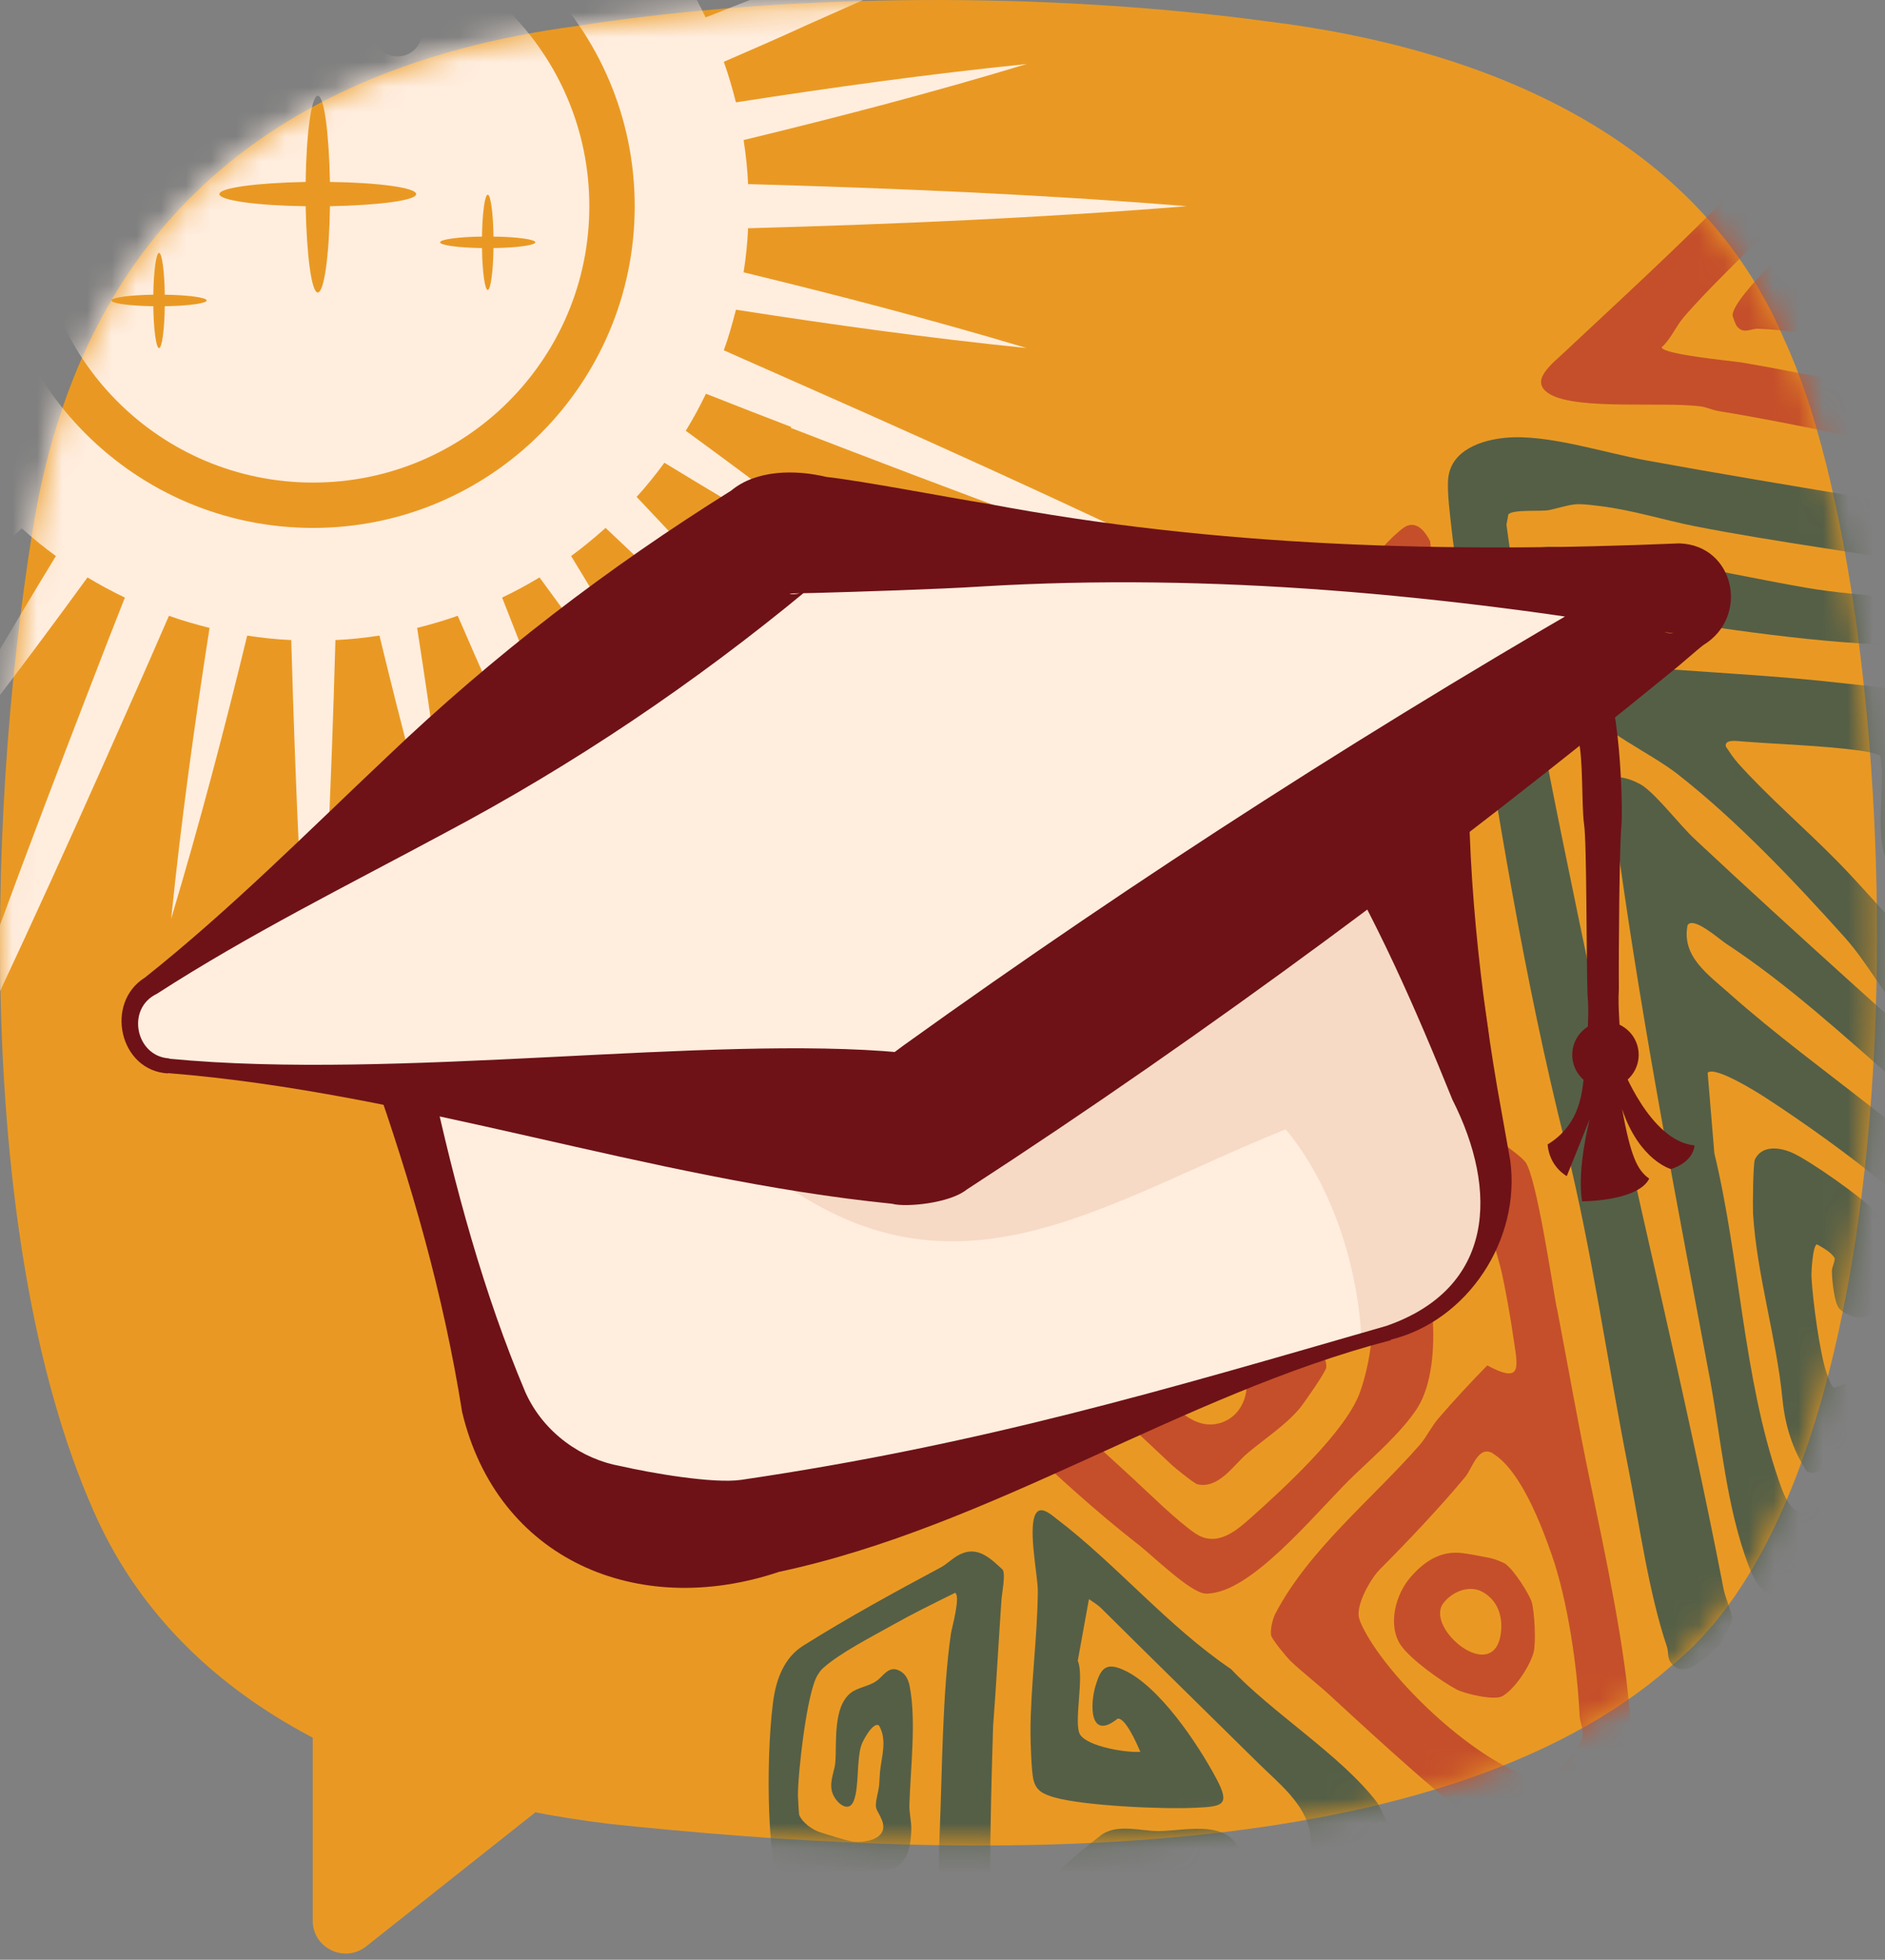 <svg width="76" height="79" viewBox="0 0 76 79" fill="none" xmlns="http://www.w3.org/2000/svg">
<rect x="0" y="0" width="76" height="79" fill="#808080" stroke="none"/>
<path d="M67.511 67.042C57.736 75.774 37.554 74.898 24.547 73.52C15.712 72.438 7.224 68.896 3.734 60.821C-0.825 50.428 -0.658 33.608 1.313 21.386C3.167 9.756 10.405 2.763 23.246 1.05C31.888 -0.302 42.268 -0.328 51.064 0.857C59.977 1.951 68.502 5.557 71.954 13.723C76.925 24.425 78.2 57.936 67.64 66.939L67.511 67.055V67.042Z" fill="#E99923"/>
<mask id="mask0_3061_138500" style="mask-type:luminance" maskUnits="userSpaceOnUse" x="0" y="0" width="76" height="75">
<path d="M67.512 67.046C57.737 75.778 37.555 74.903 24.548 73.525C15.713 72.443 7.225 68.901 3.735 60.826C-0.824 50.433 -0.657 33.613 1.314 21.39C3.168 9.761 10.406 2.768 23.247 1.055C31.889 -0.298 42.269 -0.323 51.065 0.861C59.978 1.956 68.504 5.562 71.955 13.727C76.926 24.43 78.201 57.941 67.641 66.943L67.512 67.059V67.046Z" fill="white"/>
</mask>
<g mask="url(#mask0_3061_138500)">
<path d="M31.887 17.25C38.481 19.8 45.114 22.285 51.824 24.552C45.475 21.41 39.035 18.473 32.557 15.614C31.437 15.112 30.303 14.623 29.183 14.12C29.376 13.592 29.531 13.038 29.672 12.485C33.562 13.09 37.464 13.631 41.392 14.03C37.606 12.897 33.806 11.905 29.981 10.978C30.072 10.398 30.136 9.806 30.162 9.2C30.187 9.2 30.213 9.2 30.239 9.2C36.112 9.033 41.972 8.788 47.844 8.312C41.972 7.835 36.112 7.591 30.239 7.423C30.213 7.423 30.187 7.423 30.162 7.423C30.136 6.818 30.072 6.225 29.981 5.646C33.806 4.719 37.619 3.727 41.392 2.581C37.464 2.98 33.562 3.521 29.672 4.126C29.531 3.572 29.376 3.031 29.183 2.491C30.316 2.001 31.437 1.512 32.557 0.997C39.022 -1.863 45.462 -4.799 51.824 -7.941C45.114 -5.675 38.481 -3.189 31.887 -0.639C30.741 -0.201 29.595 0.25 28.449 0.7C28.204 0.185 27.934 -0.317 27.637 -0.806C30.819 -3.125 33.948 -5.494 37.013 -7.993C33.536 -6.125 30.136 -4.129 26.774 -2.081C26.427 -2.558 26.04 -3.022 25.641 -3.472C25.654 -3.485 25.68 -3.511 25.693 -3.524C29.724 -7.787 33.703 -12.114 37.516 -16.596C33.034 -12.784 28.706 -8.804 24.443 -4.773C24.43 -4.76 24.405 -4.735 24.392 -4.722C23.954 -5.121 23.49 -5.494 23.014 -5.842C25.062 -9.204 27.058 -12.604 28.925 -16.081C26.427 -13.029 24.044 -9.886 21.726 -6.705C21.236 -7.001 20.747 -7.272 20.232 -7.516C20.683 -8.663 21.134 -9.809 21.571 -10.955C24.121 -17.549 26.607 -24.182 28.874 -30.892C25.731 -24.542 22.795 -18.103 19.936 -11.625C19.433 -10.504 18.944 -9.371 18.442 -8.251C17.914 -8.444 17.36 -8.598 16.806 -8.74C17.412 -12.629 17.952 -16.532 18.352 -20.46C17.218 -16.673 16.227 -12.874 15.299 -9.049C14.72 -9.139 14.127 -9.204 13.522 -9.229C13.522 -9.255 13.522 -9.281 13.522 -9.307C13.355 -15.179 13.11 -21.039 12.633 -26.912C12.157 -21.039 11.912 -15.179 11.745 -9.307C11.745 -9.281 11.745 -9.255 11.745 -9.229C11.139 -9.204 10.547 -9.139 9.967 -9.049C9.04 -12.874 8.048 -16.686 6.915 -20.46C7.314 -16.532 7.855 -12.629 8.461 -8.74C7.907 -8.598 7.353 -8.444 6.825 -8.251C6.336 -9.384 5.846 -10.504 5.344 -11.625C2.485 -18.09 -0.452 -24.529 -3.594 -30.892C-1.327 -24.182 1.158 -17.549 3.708 -10.955C4.146 -9.809 4.597 -8.663 5.048 -7.516C4.533 -7.272 4.03 -7.001 3.541 -6.705C1.223 -9.886 -1.16 -13.016 -3.659 -16.081C-1.791 -12.604 0.205 -9.204 2.253 -5.842C1.776 -5.494 1.313 -5.121 0.875 -4.722C0.862 -4.735 0.836 -4.76 0.823 -4.773C-3.44 -8.804 -7.767 -12.784 -12.249 -16.596C-8.437 -12.114 -4.457 -7.787 -0.426 -3.524C-0.413 -3.511 -0.387 -3.485 -0.374 -3.472C-0.774 -3.035 -1.147 -2.571 -1.495 -2.094C-4.856 -4.142 -8.256 -6.138 -11.734 -8.006C-8.681 -5.507 -5.539 -3.138 -2.358 -0.819C-2.654 -0.33 -2.924 0.172 -3.169 0.688C-4.315 0.237 -5.462 -0.214 -6.608 -0.652C-13.202 -3.202 -19.834 -5.688 -26.544 -7.954C-20.195 -4.812 -13.756 -1.875 -7.277 0.984C-6.157 1.486 -5.024 1.975 -3.903 2.465C-4.096 2.993 -4.251 3.547 -4.393 4.1C-8.282 3.495 -12.184 2.954 -16.113 2.555C-12.326 3.688 -8.527 4.693 -4.702 5.62C-4.792 6.2 -4.856 6.792 -4.882 7.397C-4.908 7.397 -4.934 7.397 -4.959 7.397C-10.832 7.565 -16.692 7.81 -22.565 8.286C-16.692 8.763 -10.832 9.007 -4.959 9.175C-4.934 9.175 -4.908 9.175 -4.882 9.175C-4.856 9.78 -4.792 10.373 -4.702 10.952C-8.527 11.879 -12.339 12.871 -16.113 14.004C-12.184 13.605 -8.282 13.064 -4.393 12.459C-4.251 13.013 -4.096 13.566 -3.903 14.095C-5.037 14.584 -6.157 15.073 -7.277 15.576C-13.743 18.435 -20.182 21.371 -26.544 24.514C-19.834 22.247 -13.202 19.761 -6.608 17.211C-5.462 16.773 -4.315 16.323 -3.169 15.872C-2.924 16.387 -2.654 16.889 -2.358 17.379C-5.539 19.697 -8.668 22.079 -11.734 24.578C-8.256 22.71 -4.856 20.714 -1.495 18.666C-1.147 19.143 -0.774 19.607 -0.374 20.045C-0.387 20.058 -0.413 20.083 -0.426 20.096C-4.457 24.359 -8.437 28.686 -12.249 33.168C-7.767 29.356 -3.44 25.377 0.823 21.345C0.836 21.332 0.862 21.307 0.875 21.294C1.313 21.693 1.776 22.067 2.253 22.414C0.205 25.776 -1.791 29.176 -3.659 32.653C-1.16 29.601 1.21 26.458 3.528 23.277C4.017 23.573 4.52 23.844 5.035 24.089C4.584 25.235 4.133 26.381 3.695 27.527C1.145 34.121 -1.34 40.754 -3.607 47.464C-0.465 41.115 2.472 34.675 5.331 28.197C5.833 27.076 6.323 25.943 6.812 24.823C7.34 25.016 7.894 25.17 8.448 25.312C7.842 29.201 7.301 33.104 6.902 37.032C8.036 33.245 9.04 29.446 9.967 25.621C10.547 25.711 11.139 25.776 11.745 25.802C11.745 25.827 11.745 25.853 11.745 25.879C11.912 31.752 12.157 37.611 12.633 43.484C13.11 37.611 13.355 31.752 13.522 25.879C13.522 25.853 13.522 25.827 13.522 25.802C14.127 25.776 14.707 25.711 15.299 25.621C16.227 29.446 17.218 33.258 18.364 37.032C17.965 33.104 17.424 29.201 16.819 25.312C17.373 25.17 17.914 25.016 18.455 24.823C18.944 25.956 19.433 27.076 19.949 28.197C22.808 34.662 25.744 41.102 28.887 47.464C26.62 40.754 24.134 34.121 21.584 27.527C21.146 26.381 20.696 25.235 20.245 24.089C20.76 23.844 21.262 23.573 21.752 23.277C24.07 26.458 26.44 29.588 28.938 32.653C27.071 29.176 25.075 25.776 23.027 22.414C23.503 22.067 23.967 21.68 24.418 21.281C24.43 21.294 24.456 21.32 24.469 21.332C28.732 25.364 33.059 29.343 37.541 33.155C33.729 28.674 29.75 24.346 25.718 20.083C25.706 20.07 25.68 20.045 25.667 20.032C26.066 19.594 26.44 19.13 26.787 18.654C30.149 20.701 33.549 22.698 37.026 24.565C33.974 22.067 30.831 19.684 27.65 17.366C27.947 16.876 28.217 16.387 28.462 15.872C29.608 16.323 30.754 16.773 31.9 17.211L31.887 17.25ZM12.62 21.281C5.46 21.281 -0.349 15.473 -0.349 8.312C-0.349 1.151 5.46 -4.657 12.62 -4.657C19.781 -4.657 25.59 1.151 25.59 8.312C25.59 15.473 19.781 21.281 12.62 21.281Z" fill="#FFEDDE"/>
<path d="M12.62 -2.827C6.464 -2.827 1.48 2.157 1.48 8.313C1.48 14.469 6.464 19.453 12.62 19.453C18.776 19.453 23.761 14.469 23.761 8.313C23.761 2.157 18.776 -2.827 12.62 -2.827ZM12.775 -0.895C13.11 -0.895 13.38 -0.625 13.38 -0.29C13.38 0.045 13.11 0.315 12.775 0.315C12.44 0.315 12.169 0.045 12.169 -0.29C12.169 -0.625 12.44 -0.895 12.775 -0.895ZM6.413 2.659C6.747 2.659 7.018 2.93 7.018 3.264C7.018 3.599 6.747 3.87 6.413 3.87C6.078 3.87 5.807 3.599 5.807 3.264C5.807 2.93 6.078 2.659 6.413 2.659ZM6.644 12.344C6.632 13.297 6.529 14.031 6.413 14.031C6.297 14.031 6.194 13.297 6.181 12.344C5.228 12.331 4.494 12.228 4.494 12.112C4.494 11.996 5.228 11.893 6.181 11.88C6.194 10.927 6.297 10.193 6.413 10.193C6.529 10.193 6.632 10.927 6.644 11.88C7.597 11.893 8.332 11.996 8.332 12.112C8.332 12.228 7.597 12.331 6.644 12.344ZM13.303 8.313C13.277 10.271 13.071 11.79 12.813 11.79C12.556 11.79 12.363 10.271 12.324 8.313C10.367 8.287 8.847 8.081 8.847 7.824C8.847 7.566 10.367 7.373 12.324 7.334C12.35 5.377 12.556 3.857 12.813 3.857C13.071 3.857 13.264 5.377 13.303 7.334C15.261 7.36 16.78 7.566 16.78 7.824C16.78 8.081 15.261 8.274 13.303 8.313ZM16.033 2.273C15.492 2.273 15.054 1.835 15.054 1.294C15.054 0.753 15.492 0.315 16.033 0.315C16.574 0.315 17.012 0.753 17.012 1.294C17.012 1.835 16.574 2.273 16.033 2.273ZM19.897 10C19.884 10.953 19.781 11.687 19.665 11.687C19.549 11.687 19.446 10.953 19.433 10C18.48 9.987 17.746 9.884 17.746 9.768C17.746 9.652 18.48 9.549 19.433 9.537C19.446 8.583 19.549 7.849 19.665 7.849C19.781 7.849 19.884 8.583 19.897 9.537C20.85 9.549 21.584 9.652 21.584 9.768C21.584 9.884 20.85 9.987 19.897 10Z" fill="#FFEDDE"/>
<path d="M62.772 52.724C63.222 55.068 63.635 57.464 64.124 59.782C64.704 62.59 65.579 66.634 65.734 69.441C65.76 69.892 65.708 70.575 65.425 70.935C64.639 71.966 63.364 73.395 62.372 74.155C61.793 74.606 61.51 75.044 60.75 74.477C58.251 72.597 55.933 70.472 53.628 68.347C53.125 67.883 52.533 67.432 52.031 66.956C51.863 66.788 51.322 66.131 51.258 65.951C51.193 65.745 51.309 65.268 51.412 65.062C52.778 62.448 55.34 60.426 57.259 58.224C57.504 57.94 57.736 57.477 57.981 57.193C58.612 56.459 59.294 55.725 59.964 55.042C61.407 55.815 61.188 55.094 61.02 53.935C60.904 53.136 60.711 52.016 60.531 51.23C60.428 50.792 59.938 49.028 59.694 48.796C59.166 48.32 56.049 48.41 55.212 48.358C49.39 47.959 43.582 47.341 37.761 47.122C37.426 47.109 36.009 47.07 35.79 47.148C35.352 47.289 34.657 47.817 34.67 48.32C34.67 48.719 35.481 49.633 35.777 49.955C38.894 53.304 42.307 56.524 45.681 59.602C46.377 60.246 47.433 61.289 48.18 61.804C49.043 62.396 49.828 61.727 50.472 61.147C51.773 59.988 54.22 57.734 54.812 56.176C55.121 55.364 55.65 53.136 54.993 52.454C54.8 52.248 53.112 52.209 52.713 52.145C49.764 51.758 46.828 51.179 43.865 50.87C43.414 50.818 42.268 50.664 41.895 50.702C41.264 50.754 40.929 51.243 41.392 51.733C41.599 51.952 41.856 52.042 42.062 52.248C43.685 53.793 45.153 55.3 47.033 56.524C47.716 56.962 48.257 57.605 49.159 57.374C49.88 57.18 50.279 56.498 50.266 55.777C50.24 55.171 49.867 54.952 49.377 54.643C48.283 53.948 46.943 53.742 45.758 53.33C45.256 53.162 44.445 52.686 44.677 52.055C44.793 51.745 45.475 51.552 45.784 51.578C46.544 51.655 47.703 52.183 48.45 52.389C49.287 52.621 50.55 52.583 51.451 52.943C52.095 53.201 53.537 54.386 53.473 55.12C53.46 55.3 52.572 56.562 52.404 56.768C51.837 57.451 50.962 58.018 50.292 58.584C49.751 59.035 49.146 60.027 48.283 59.834C48.154 59.808 47.394 59.19 47.252 59.061C44.458 56.408 41.47 53.845 38.933 50.96L37.31 49.363C37.065 48.551 37.954 48.178 38.598 47.985C40.955 47.959 43.234 48.526 45.527 48.886C48.27 49.311 51.026 49.53 53.756 49.955C54.387 50.058 56.409 50.316 56.822 50.586C57.672 51.166 57.697 52.17 57.762 53.111C57.839 54.257 57.762 55.802 57.131 56.781C56.525 57.709 55.456 58.649 54.645 59.421C53.28 60.709 50.794 63.852 48.991 64.2C48.862 64.225 48.708 64.251 48.579 64.238C47.974 64.174 46.531 62.77 45.965 62.319C42.268 59.434 39.1 56.06 35.79 52.711C34.554 51.462 33.33 50.148 32.107 48.796C31.695 48.333 30.986 47.985 30.78 47.47C31.244 46.478 32.802 44.855 33.923 44.752C36.344 44.881 38.765 44.817 41.187 44.932C46.905 45.203 52.675 45.577 58.419 45.654C58.998 45.937 60.003 45.77 60.531 46.066C60.724 46.169 61.394 46.684 61.51 46.852C61.947 47.483 62.566 51.642 62.759 52.699L62.772 52.724ZM60.209 58.597C59.603 58.224 59.372 59.177 59.075 59.537C58.071 60.748 56.731 62.165 55.624 63.272C55.25 63.659 54.684 64.663 54.787 65.191C54.838 65.423 55.006 65.719 55.121 65.925C56.306 67.973 59.487 70.961 61.78 71.669C62.218 71.798 62.527 71.721 62.862 71.386C63.042 71.206 63.647 70.42 63.737 70.214C63.931 69.789 63.699 69.531 63.686 69.132C63.596 67.2 63.209 64.547 62.578 62.718C62.153 61.495 61.316 59.28 60.196 58.597H60.209Z" fill="#C54F2A"/>
<path d="M86.353 -4.947C86.237 -1.406 86.122 2.162 85.684 5.678C85.207 9.49 84.563 13.392 84.1 17.243C84.061 17.565 83.842 18.84 83.675 19.008C83.52 19.162 83.224 19.265 82.992 19.239C81.73 18.969 80.455 18.776 79.18 18.531C75.909 17.887 72.599 17.114 69.302 16.573C69.044 16.535 68.787 16.406 68.555 16.38C67.035 16.187 63.648 16.535 62.514 15.904C61.6 15.389 62.553 14.693 63.081 14.191C65.953 11.499 68.902 8.833 71.504 5.935C74.814 2.239 78.278 -1.38 81.627 -5.063C82.67 -6.209 83.945 -8.051 85.362 -8.734C85.542 -8.824 86.16 -8.837 86.289 -8.631C86.225 -8.128 86.521 -7.51 86.534 -7.072C86.547 -6.493 86.366 -5.565 86.341 -4.934L86.353 -4.947ZM74.118 11.255C74.247 11.409 74.376 11.473 74.569 11.538C75.278 11.744 76.784 11.783 77.634 11.911C78.871 12.104 80.171 12.465 81.447 12.491C81.627 12.491 82.709 12.401 82.773 12.323C82.889 12.066 82.838 11.77 82.902 11.499C83.79 8.215 84.19 4.364 84.37 0.964C84.434 -0.143 84.37 -0.839 84.37 -1.882C84.37 -2.552 84.731 -3.325 84.1 -3.878C83.134 -3.286 82.464 -2.41 81.678 -1.612C80.622 -0.556 79.605 0.565 78.562 1.634C76.089 4.171 73.68 6.67 71.272 9.258C70.19 10.43 68.902 11.602 67.885 12.787C67.563 13.161 67.37 13.663 66.996 13.998C66.996 14.281 69.817 14.552 70.165 14.603C73.822 15.221 77.287 16.084 80.983 16.573C81.318 16.612 81.987 16.973 82.245 16.612C82.4 16.406 82.567 15.53 82.374 15.311C81.485 14.951 80.403 14.822 79.45 14.655C76.849 14.204 73.41 13.354 70.873 13.251C70.564 13.251 70.293 13.482 70.023 13.148C69.984 13.096 69.855 12.761 69.855 12.71C69.855 11.924 73.23 8.885 73.964 8.112C76.321 5.626 78.652 2.986 80.97 0.513C81.627 0.166 81.833 -0.71 82.696 -0.401C82.76 -0.349 83.043 1.119 83.031 1.273C83.005 1.505 82.825 1.75 82.786 2.02C82.425 4.622 82.722 7.21 82.541 9.825C82.49 10.611 82.322 11.319 81.421 11.345C80.777 11.357 78.587 11.139 77.956 10.997C76.978 10.778 76.591 10.211 77.209 9.323C77.737 8.576 78.124 8.692 78.922 8.756C79.257 8.782 80.197 9.026 80.416 8.988C80.957 8.898 80.725 8.473 80.738 8.228C80.79 7.558 80.687 4.763 80.481 4.235C80.429 4.12 80.493 3.991 80.3 4.029C80.081 4.094 79.347 5.214 79.115 5.485C77.737 7.03 76.591 8.202 75.329 9.838C74.956 10.314 74.427 10.701 74.118 11.255Z" fill="#C54F2A"/>
<path d="M103.947 29.945L99.143 28.541C97.945 28.142 96.271 28.155 95.125 27.743C94.687 27.588 94.313 27.138 93.888 26.957C92.111 26.21 89.432 26.146 87.822 25.476C81.55 22.862 74.93 22.501 68.336 21.213C67.049 20.956 65.851 20.569 64.524 20.402C63.391 20.26 63.532 20.312 62.489 20.556C62.18 20.634 60.995 20.518 60.815 20.737L60.738 21.149C61.008 23.171 61.343 25.154 61.704 27.163C62.477 31.478 63.404 35.831 64.292 40.12C65.941 48.13 67.95 56.064 69.496 64.075C69.547 64.345 69.856 65.105 69.843 65.272C69.843 65.324 69.418 66.2 69.38 66.251C69.264 66.38 68.684 66.895 68.53 67.011C68.259 67.217 67.796 67.423 67.512 67.178C67.164 66.882 67.306 66.663 67.203 66.367C66.469 64.178 66.108 61.499 65.658 59.219C64.795 54.853 64.189 50.423 63.12 46.121C61.433 39.411 60.351 32.573 59.282 25.734C59.051 24.291 58.69 22.875 58.535 21.407C58.471 20.814 58.329 19.797 58.394 19.243C58.535 18.135 59.733 17.736 60.712 17.646C62.399 17.491 64.666 18.251 66.379 18.56C72.02 19.591 77.751 20.441 83.392 21.522C90.359 22.862 97.095 25.335 103.985 27.138C104.565 27.292 105.183 27.382 105.763 27.511C105.956 27.627 105.943 27.988 105.84 28.155C105.711 28.348 105.106 29.082 104.926 29.263C104.784 29.404 104.114 29.932 103.947 29.945Z" fill="#555F46"/>
<path d="M80.866 45.203C82.077 46.285 81.755 46.787 81.806 48.127C81.858 49.298 81.755 50.496 81.806 51.578C81.845 52.389 82.283 53.304 81.871 54.09C81.459 54.875 80.467 55.995 79.9 56.652C78.38 58.391 76.59 59.975 74.98 61.624C74.221 62.409 72.92 64.096 71.851 64.315C71.13 64.457 70.743 63.749 70.511 63.143C69.61 60.774 69.404 58.108 68.953 55.648C67.626 48.564 66.3 41.79 65.295 34.642C65.218 34.114 64.651 31.822 64.819 31.526C65.051 31.101 65.952 31.474 66.261 31.693C66.892 32.157 67.691 33.225 68.335 33.831C72.456 37.682 76.655 41.429 80.866 45.19V45.203ZM80.171 48.127C79.952 46.092 77.981 44.932 76.564 43.696C74.311 41.726 72.083 39.678 69.597 38.042C69.314 37.862 68.283 36.922 68.039 37.295C67.794 38.557 68.863 39.279 69.713 40.038C71.567 41.687 73.628 43.194 75.573 44.726C76.59 45.525 78.303 46.414 78.689 47.714C79.05 48.899 78.999 52.068 78.818 53.343C78.638 54.617 77.749 55.004 76.977 55.815C75.908 56.949 74.98 58.056 73.731 59.048C73.512 59.228 73.126 59.473 72.855 59.318C72.263 58.43 71.967 57.438 71.864 56.382C71.619 53.896 70.833 51.411 70.679 48.912C70.666 48.642 70.679 46.877 70.756 46.736C71.039 46.156 71.748 46.246 72.25 46.465C72.933 46.761 75.161 48.32 75.611 48.861C75.689 48.964 75.869 49.26 75.895 49.376C75.921 49.479 75.882 50.676 75.869 50.883C75.843 51.269 75.689 52.686 75.483 52.93C75.186 53.291 74.427 53.046 74.156 52.75C73.95 52.518 73.86 51.565 73.86 51.23C73.86 51.076 74.014 50.792 73.963 50.702C73.821 50.471 73.486 50.29 73.255 50.161C73.087 50.2 73.023 51.282 73.036 51.488C73.087 52.415 73.358 54.489 73.641 55.339C73.692 55.48 73.834 55.905 73.95 55.944C75.109 55.622 76.526 54.308 76.938 53.162C77.015 52.943 77.093 51.707 77.105 51.398C77.118 50.78 77.054 48.861 76.706 48.423C76.539 48.217 76.152 47.882 75.933 47.702C74.645 46.62 72.675 45.216 71.246 44.289C70.898 44.057 69.133 42.949 68.85 43.245L69.12 46.491C70.151 50.741 70.279 55.506 71.709 59.653C71.967 60.4 72.302 61.379 73.229 60.786C74.156 60.194 75.251 58.996 76.011 58.211C76.951 57.258 79.733 54.476 79.977 53.304C80.042 53.02 79.939 52.544 79.952 52.222C80.029 51.076 80.299 49.157 80.196 48.114L80.171 48.127Z" fill="#555F46"/>
<path d="M58.599 29.618C58.986 32.799 59.256 35.993 59.643 39.123C59.758 40.101 60.029 41.273 60.068 42.226C60.068 42.42 60.003 43.604 59.952 43.72C59.784 44.158 59.063 44.248 58.612 44.3C57.569 44.429 56.101 44.3 55.019 44.248C50.434 44.055 45.849 43.347 41.29 42.78C40.247 42.651 38.573 42.729 37.62 42.471C37.439 42.42 37.285 42.407 37.182 42.226C37.323 41.982 37.452 41.724 37.607 41.505C38.534 40.243 39.706 39.071 40.762 37.899C43.892 34.46 47.098 31.176 50.305 27.802C51.014 27.055 51.567 26.295 52.417 25.625C54.105 24.299 54.62 27.016 54.839 28.175C55.392 31.228 55.843 34.757 56.152 37.847C56.217 38.543 56.307 40.204 55.457 40.449C54.671 40.372 53.847 40.552 53.087 40.565C50.202 40.629 47.266 40.681 44.407 40.41C43.93 40.359 43.544 40.719 43.273 39.96C43.067 39.406 43.467 39.084 43.827 38.723C45.038 37.487 46.21 36.148 47.472 34.911C48.296 34.1 49.236 33.34 49.996 32.451C50.151 32.335 50.64 32.297 50.808 32.4C51.207 32.644 51.864 34.705 51.954 35.233C52.005 35.516 52.121 36.882 52.018 37.062C51.864 37.358 50.189 38.002 49.855 37.925C49.185 37.77 49.275 36.74 49.043 36.753C48.876 37.036 47.614 37.564 47.833 37.964C48.051 38.363 48.67 38.118 49.043 38.131C49.391 38.144 49.79 38.247 50.125 38.247C51.091 38.247 52.07 38.092 53.036 38.118C53.409 38.066 53.499 37.41 53.551 37.088C53.718 36.032 53.023 32.451 52.727 31.279C52.623 30.867 52.405 30.172 52.237 29.798C52.186 29.695 52.173 29.605 52.031 29.592C50.331 30.21 49.314 31.859 48.09 33.108C46.506 34.731 44.922 36.251 43.402 37.925C42.758 38.633 41.625 39.342 42.385 40.32C43.196 41.364 43.505 41.209 44.626 41.441C47.407 42.033 52.727 42.664 55.495 42.471C56.139 42.42 56.809 42.484 56.835 41.698C56.899 40.243 56.667 38.569 56.59 37.088C56.41 33.7 56.075 30.326 55.83 26.939C55.792 26.45 55.908 25.677 55.856 25.278C55.818 24.943 55.521 24.402 55.444 23.964C55.405 23.784 55.302 22.715 55.341 22.612C55.444 22.328 56.423 21.311 56.732 21.195C57.17 21.028 57.479 21.465 57.659 21.813C57.827 23.513 58.406 25.458 58.432 27.158C58.445 28.214 58.471 28.562 58.599 29.631V29.618Z" fill="#C54F2A"/>
<path d="M81.6 35.081C81.523 37.386 81.562 39.769 81.549 42.1C81.549 42.692 81.755 43.619 81.639 44.199C81.42 45.371 79.99 43.632 79.591 43.297C78.767 42.615 77.518 41.803 76.822 41.056C76.011 40.181 75.277 38.79 74.375 37.785C72.328 35.506 70.048 33.097 67.653 31.217C66.571 30.367 64.574 29.478 63.802 28.448C63.583 28.165 63.544 27.199 63.827 26.954C64.356 26.503 66.274 26.902 66.944 26.954C69.404 27.134 71.903 27.263 74.35 27.546C75.2 27.637 76.32 27.752 77.131 27.894C78.728 28.19 78.188 30.122 78.149 31.256C78.123 32.067 78.252 32.943 78.059 33.767C78.007 33.999 77.685 34.9 77.543 35.042C74.968 36.021 76.165 31.796 75.805 30.457C75.534 30.341 75.225 30.29 74.942 30.251C73.384 30.045 71.684 30.006 70.125 29.878C69.971 29.865 69.52 29.813 69.584 30.096C69.739 30.328 69.893 30.56 70.074 30.766C71.284 32.118 72.817 33.432 74.105 34.746C75.56 36.227 77.093 38.184 78.741 39.459C78.922 39.588 79.128 39.73 79.359 39.717C79.488 38.493 79.308 37.27 79.347 36.059C79.424 33.071 79.849 30.096 79.566 27.108C79.527 26.864 79.347 26.748 79.141 26.645C78.278 26.233 76.603 26.323 75.663 25.975C71.864 25.782 68.129 25.112 64.381 24.597C63.827 24.52 62.102 24.558 61.728 24.236C61.419 23.979 61.625 22.575 61.857 22.266C62.024 22.034 62.372 22.034 62.643 22.047C65.965 22.24 69.571 23.129 72.843 23.696C75.225 24.108 77.737 24.03 80.119 24.687C81.111 24.958 81.974 25.396 81.974 26.568C81.974 27.147 81.897 27.843 81.897 28.474C81.871 30.689 81.652 32.891 81.588 35.093L81.6 35.081Z" fill="#555F46"/>
<path d="M60.724 63.069C61.02 63.275 61.639 64.216 61.755 64.576C61.87 64.963 61.935 66.212 61.832 66.611C61.677 67.178 61.072 68.092 60.57 68.376C60.248 68.556 59.076 68.285 58.728 68.105C58.097 67.77 56.861 66.882 56.474 66.315C55.933 65.504 56.268 64.254 56.886 63.559C57.44 62.928 58.097 62.503 58.947 62.606C59.192 62.632 59.861 62.76 60.106 62.812C60.273 62.85 60.583 62.966 60.724 63.056V63.069ZM59.784 64.177C59.243 63.868 58.522 64.164 58.174 64.653C57.479 65.658 60.183 67.899 60.505 65.89C60.608 65.207 60.415 64.537 59.784 64.177Z" fill="#C54F2A"/>
<path d="M38.495 64.202C38.752 64.293 38.379 65.606 38.34 65.851C37.992 68.272 37.992 71.299 37.889 73.797C37.761 76.837 37.928 79.451 38.186 82.465C38.237 83.096 38.237 83.637 38.289 84.242C38.327 84.68 38.43 85.929 38.546 86.29C38.765 86.947 40.375 86.831 40.555 86.393C40.568 86.354 40.388 85.71 40.362 85.53C39.795 80.198 39.873 74.918 40.04 69.586C40.169 67.912 40.259 66.199 40.375 64.524C40.388 64.254 40.555 63.468 40.426 63.275C39.989 62.876 39.499 62.361 38.83 62.605C38.469 62.734 38.237 63.017 37.928 63.185C36.048 64.189 34.193 65.207 32.403 66.327C31.591 66.83 31.282 67.731 31.166 68.633C30.999 69.946 30.96 71.685 31.012 73.025C31.025 73.411 31.102 75.046 31.282 75.252C31.579 75.6 32.313 75.549 32.738 75.549C33.42 75.549 35.52 75.549 36.035 75.317C36.64 75.034 36.73 74.312 36.743 73.72C36.743 73.424 36.653 73.025 36.666 72.754C36.705 71.324 36.949 69.38 36.679 67.989C36.627 67.693 36.498 67.435 36.202 67.319C35.803 67.165 35.597 67.59 35.326 67.77C35.005 67.989 34.592 68.015 34.296 68.246C33.575 68.826 33.742 70.23 33.678 71.054C33.652 71.376 33.446 71.788 33.536 72.187C33.626 72.612 34.206 73.153 34.425 72.587C34.644 72.02 34.528 70.938 34.734 70.333C34.798 70.153 35.211 69.38 35.442 69.56C35.777 70.14 35.545 70.796 35.481 71.415C35.442 71.878 35.481 71.891 35.365 72.393C35.236 72.986 35.365 72.896 35.558 73.372C35.855 74.119 34.901 74.312 34.361 74.235C34.18 74.209 33.304 73.939 33.073 73.862C32.751 73.759 32.364 73.488 32.223 73.166C32.21 73.127 32.171 72.458 32.171 72.368C32.171 71.453 32.532 68.234 32.957 67.538C33.047 67.396 33.073 67.345 33.201 67.229C33.884 66.624 35.12 65.993 35.945 65.529C36.769 65.065 37.632 64.64 38.495 64.215V64.202Z" fill="#555F46"/>
<path d="M56.075 73.903C56.075 74.56 54.645 75.681 54.233 76.144C51.412 79.248 48.901 82.403 45.887 85.417C45.63 85.675 45.475 86.164 44.947 86.087C43.479 85.61 42.165 84.825 40.774 84.181C40.092 83.498 40.697 82.957 40.929 82.339C41.199 81.631 41.573 80.678 41.753 79.944C41.998 78.965 42.268 75.925 42.822 75.307C43.054 75.05 44.033 74.251 44.355 74.007C44.999 73.491 45.952 73.813 46.724 73.813C47.884 73.8 49.7 73.272 50.073 74.882C50.124 75.127 50.086 75.565 49.944 75.771C49.622 76.234 49.004 76.737 48.669 77.149C47.793 78.231 47.124 79.609 46.196 80.665C44.87 82.185 44.432 80.175 44.883 79.068C45.205 78.269 46.068 77.522 46.557 76.788C46.647 76.647 47.162 75.809 47.111 75.758C46.531 75.707 45.372 75.539 44.87 75.835C44.29 76.183 44.2 77.381 43.994 77.986C44.046 78.849 42.951 81.566 43.337 82.21C43.543 82.545 44.934 83.086 45.359 83.035C45.784 82.983 46.763 81.863 47.098 81.502C48.94 79.519 50.369 77.587 52.044 75.5C52.584 74.831 53.009 74.921 52.816 73.852C52.61 72.706 51.554 71.881 50.768 71.109C48.669 69.035 46.518 66.936 44.406 64.837C44.265 64.695 44.071 64.579 43.904 64.463L43.453 66.949C43.736 67.58 43.26 69.512 43.556 69.937C43.891 70.413 45.398 70.658 45.977 70.619C45.849 70.323 45.385 69.241 45.063 69.28C43.917 70.194 43.943 68.7 44.174 67.941C44.38 67.258 44.587 67 45.282 67.309C46.724 67.941 48.296 70.297 49.043 71.701C49.622 72.783 49.287 72.822 48.193 72.873C46.879 72.938 43.685 72.796 42.487 72.448C42.062 72.319 41.766 72.191 41.663 71.727C41.586 71.405 41.547 70.22 41.547 69.834C41.547 68.005 41.83 65.983 41.843 64.128C41.843 63.471 41.38 61.334 41.83 60.934C42.036 60.754 42.397 61.063 42.59 61.218C44.999 63.047 47.098 65.571 49.635 67.284C51.309 69.061 54.053 70.748 55.508 72.641C55.598 72.744 56.087 73.8 56.087 73.878L56.075 73.903Z" fill="#555F46"/>
</g>
<path d="M25.912 69.63L12.608 63.808V77.421C12.608 78.529 13.883 79.147 14.759 78.465L25.912 69.63Z" fill="#E99923"/>
<path d="M64.431 26.629C65.346 27.968 65.436 32.553 65.372 33.3C65.294 34.034 65.256 38.362 65.269 39.882C65.178 41.362 65.668 42.831 64.818 44.325C64.766 44.415 64.663 44.441 64.586 44.376C63.62 42.959 64.161 41.581 64.007 40.113C63.955 38.606 63.981 33.944 63.865 33.21C63.762 32.476 63.839 30.531 63.633 29.797C63.44 29.063 63.144 29.617 63.26 28.87C63.427 28.123 63.633 27.389 64.148 26.629C64.213 26.526 64.354 26.526 64.419 26.629H64.431Z" fill="#6E1217"/>
<path d="M16.376 43.861L56.314 32.74L59.271 43.361C60.619 48.199 57.79 53.212 52.951 54.559L32.442 60.27C26.549 61.91 20.442 58.464 18.801 52.571L16.373 43.849L16.376 43.861Z" fill="#FFEDDE"/>
<path d="M60.116 46.426L56.304 32.762L28.601 40.477C28.537 42.679 29.619 44.868 30.726 47.071C38.286 53.111 44.275 48.552 51.835 45.525C53.265 47.212 54.707 50.277 54.9 54.051L55.995 53.742C59.15 52.866 61.005 49.595 60.116 46.426Z" fill="#F6DAC5"/>
<path d="M56.072 54.026C47.611 56.228 39.999 61.534 31.409 63.363C25.703 65.282 20.049 62.861 18.633 56.924C17.873 52.145 16.585 47.689 15.001 43.195L16.083 42.821C30.121 37.18 44.494 32.312 59.266 28.925C59.047 33.909 59.536 38.944 60.361 43.813L60.889 46.775C61.327 49.969 59.176 53.24 56.085 54L56.072 54.026ZM55.905 53.446C60.258 51.926 60.425 48.011 58.558 44.328C57.064 40.632 55.48 37 53.393 33.561L57.102 35.66C47.16 38.635 37.14 41.34 26.901 43.13C23.475 43.697 20.024 44.199 16.649 44.92L17.409 43.581C18.337 47.844 19.496 52.133 21.183 56.125C21.93 57.786 23.488 58.83 25.021 59.1C26.206 59.371 28.756 59.821 29.889 59.654C39.613 58.224 46.967 56.022 55.905 53.446Z" fill="#6E1217"/>
<path d="M6.798 42.974C5.201 42.832 4.634 40.784 5.935 39.844L31.01 21.801C31.306 21.569 31.68 21.466 32.053 21.505L67.664 23.733C67.96 23.745 68.063 24.132 67.818 24.299L37.488 45.227C37.192 45.459 36.806 45.562 36.432 45.511L6.785 42.987L6.798 42.974Z" fill="#FFEDDE"/>
<path d="M6.772 43.27C4.814 43.167 4.209 40.424 5.844 39.407C9.296 36.663 12.413 33.521 15.62 30.494C19.883 26.425 24.506 22.883 29.477 19.779C30.495 18.929 32.079 18.929 33.315 19.225C34.745 19.38 38.338 20.075 39.819 20.307C49.015 22.046 58.365 22.303 67.702 21.904C69.943 21.969 70.548 24.866 68.681 26C68.423 26.193 67.689 26.85 67.419 27.056C58.313 34.487 48.822 41.557 38.969 47.958C38.299 48.499 36.535 48.68 35.968 48.525C26.129 47.533 16.611 44.043 6.772 43.258V43.27ZM6.823 42.678C16.032 43.567 28.627 41.699 36.38 42.433C36.161 42.459 35.956 42.523 35.762 42.639C35.621 42.73 35.659 42.704 35.762 42.639C35.891 42.536 36.29 42.253 36.419 42.15C45.937 35.311 55.853 28.962 66.041 23.154L66.517 22.883C66.582 22.844 66.71 22.767 66.723 22.767C65.487 23.643 66.285 25.549 67.483 25.536C58.223 23.978 48.925 23.076 39.549 23.643C38.016 23.746 34.41 23.862 32.916 23.901L31.834 23.926C31.989 24.003 32.427 23.888 32.517 23.81C27.996 27.545 23.128 30.829 17.899 33.598C13.997 35.698 10.03 37.668 6.321 40.064C5.072 40.656 5.471 42.588 6.823 42.665V42.678Z" fill="#6E1217"/>
<path d="M63.955 42.94C63.736 43.198 64.097 45.104 62.397 46.134C62.474 47.048 63.17 47.409 63.17 47.409L64.097 45.104C64.097 45.104 63.569 47.113 63.788 48.426C64.264 48.426 66.093 48.323 66.493 47.512C66.003 47.164 65.746 46.598 65.398 44.704C66.093 46.778 67.368 47.126 67.368 47.126C67.368 47.126 68.244 46.894 68.321 46.173C66.518 46.005 65.372 42.94 65.372 42.94H63.968H63.955Z" fill="#6E1217"/>
<path d="M64.73 43.86C65.469 43.86 66.069 43.26 66.069 42.52C66.069 41.781 65.469 41.181 64.73 41.181C63.99 41.181 63.39 41.781 63.39 42.52C63.39 43.26 63.99 43.86 64.73 43.86Z" fill="#6E1217"/>
</svg>
